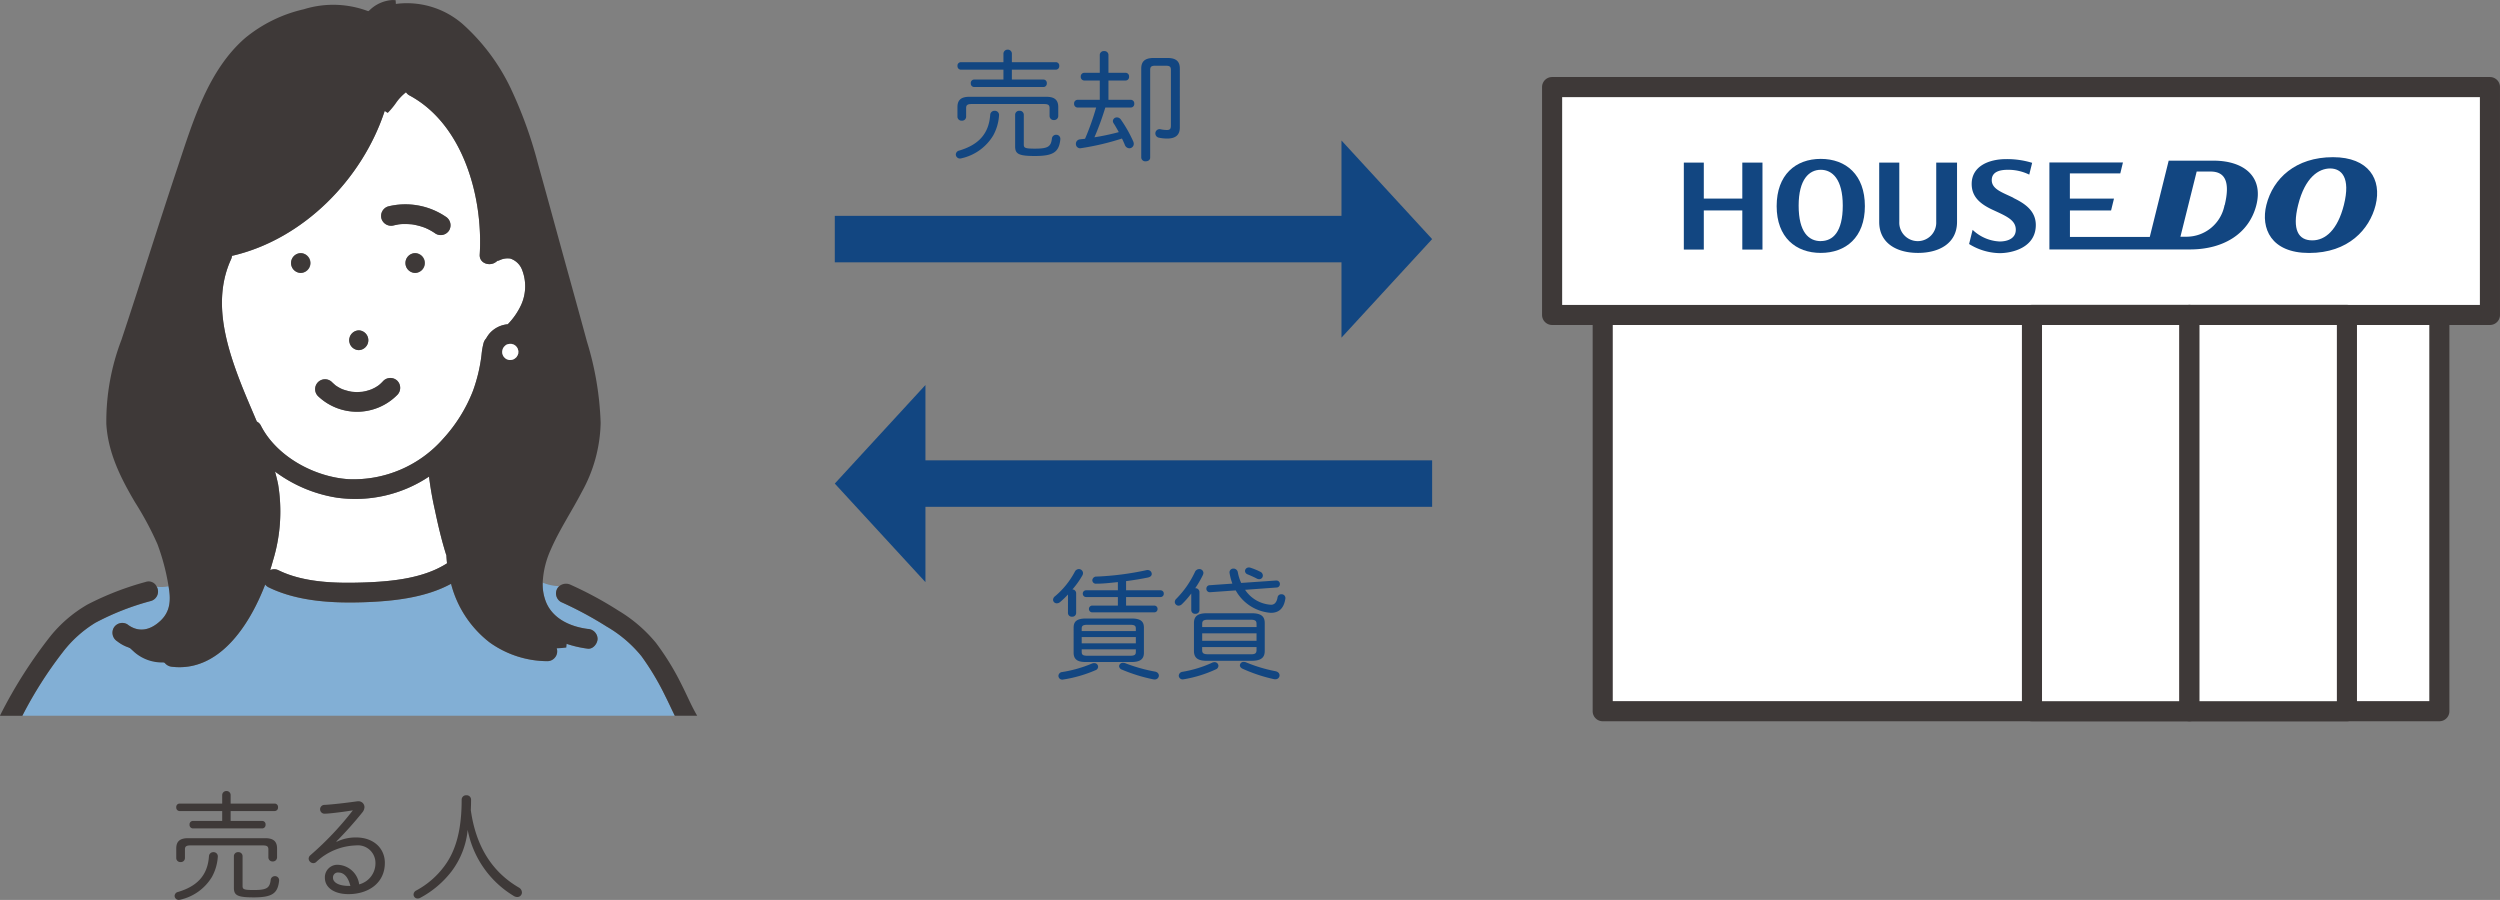 <svg xmlns="http://www.w3.org/2000/svg" width="311.01" height="111.953" viewBox="0 0 311.01 111.953"><rect x="0" y="0" width="311.01" height="111.953" fill="#808080" stroke="none"/><g transform="translate(-1032.864 -5341.696)"><g transform="translate(0 510)"><path d="M1066.812,4901.473c-.1.37-.214.754-.337,1.148a1.2,1.2,0,0,1,1.053.027c3.175,1.55,7.2,1.629,10.651,1.508,3.4-.118,7.356-.493,10.3-2.382-.037-.338-.062-.676-.078-1.014-.016-.038-.035-.071-.048-.112-.561-1.788-.99-3.625-1.375-5.458a41.9,41.9,0,0,1-.738-4.207,16.51,16.51,0,0,1-11.473,2.623,17.4,17.4,0,0,1-7.689-3.247c.142.521.273,1.046.384,1.576A20.837,20.837,0,0,1,1066.812,4901.473Z" fill="#fff"/><path d="M1077.944,4880.435Z" fill="#ffe159"/><path d="M1100.817,4906.653c.875,2.064,3.058,3.008,5.16,3.284a1.26,1.26,0,0,1,1.229,1.229c-.006.6-.565,1.317-1.229,1.23a13.678,13.678,0,0,1-2.726-.637c-.468.054-.936.088-1.417.106a1.228,1.228,0,0,1-.858,2.084,12.426,12.426,0,0,1-7.227-2.348,13.451,13.451,0,0,1-4.776-7.28c-3.2,1.752-7.255,2.171-10.794,2.294-3.929.137-8.3-.091-11.892-1.844a1.168,1.168,0,0,1-.438-.358c-1.976,5.148-5.793,10.938-11.632,10.227a1.3,1.3,0,0,1-1.125-1.032,4.814,4.814,0,0,1-3.159-1.142,4.7,4.7,0,0,1-2.479-.99,1.259,1.259,0,0,1-.441-1.682,1.237,1.237,0,0,1,1.682-.441c1.432,1.1,2.884.748,4.149-.452s1.277-2.661.989-4.268a4.574,4.574,0,0,1-1.467.055,1.219,1.219,0,0,1-.717,1.767,32.442,32.442,0,0,0-6.928,2.716,14.917,14.917,0,0,0-4.035,3.635,50.379,50.379,0,0,0-5.043,7.932h81.169c-.4-.814-.777-1.646-1.187-2.452a32.75,32.75,0,0,0-2.955-4.951,15.7,15.7,0,0,0-4.314-3.681,46.187,46.187,0,0,0-5.716-3.073,1.238,1.238,0,0,1-.441-1.682,1.214,1.214,0,0,1,.24-.284,5.689,5.689,0,0,1-2.061-.436A5.96,5.96,0,0,0,1100.817,4906.653Z" fill="#82afd5"/><path d="M1080.756,4845.39c-2.782,8.6-10.19,16.106-19.037,18.135a1.3,1.3,0,0,1-.113.434c-2.224,4.842-.778,10.167,1.016,14.893.673,1.771,1.445,3.525,2.191,5.29a1.124,1.124,0,0,1,.515.524c1.962,3.842,6.684,6.383,10.908,6.644a14.849,14.849,0,0,0,11.79-5.067,19.062,19.062,0,0,0,3.674-5.912,20.013,20.013,0,0,0,1.069-4.488,8.721,8.721,0,0,1,.273-1.543,1.428,1.428,0,0,1,.3-.5,3.974,3.974,0,0,1,.4-.595,3.412,3.412,0,0,1,2.291-1.169,8.614,8.614,0,0,0,1.69-2.468,5.612,5.612,0,0,0,.1-4.276,2.363,2.363,0,0,0-1.47-1.429,2.3,2.3,0,0,0-1.2.145,2.9,2.9,0,0,1-.311.122.41.41,0,0,0-.154.069c-.149.2-.128.091,0,0,.038-.051.084-.115.146-.213-.615.972-2.369.656-2.291-.62.433-7.1-2.026-16.176-8.719-19.788a1.074,1.074,0,0,1-.6-.89C1082.131,4843.408,1081.641,4844.53,1080.756,4845.39Zm-3.266,27.4a1.23,1.23,0,0,1,0,2.459A1.23,1.23,0,0,1,1077.49,4872.795Zm-7.222-7.146a1.23,1.23,0,0,1,0-2.459A1.23,1.23,0,0,1,1070.268,4865.649Zm12.028,15.165a7.029,7.029,0,0,1-9.869.165,1.229,1.229,0,0,1,1.739-1.738c.127.13.269.243.4.37,0,.005,0,0,0,.005l.024.014c.07.046.138.094.208.139.141.09.287.172.437.248.075.038.152.071.228.109-.231-.115-.021-.01.036.01a7.5,7.5,0,0,0,.99.273l.1.019c.065.007.13.014.195.019.173.015.348.022.522.021.193,0,.384-.014.576-.028l.033,0c.088-.014.176-.028.263-.046a5.721,5.721,0,0,0,.953-.285c.055-.03.28-.134.333-.163q.233-.127.452-.278l.13-.1c.044-.039.129-.111.127-.109.135-.121.262-.251.385-.385a1.243,1.243,0,0,1,1.739,0A1.257,1.257,0,0,1,1082.3,4880.814Zm2.2-15.165a1.23,1.23,0,0,1,0-2.459A1.23,1.23,0,0,1,1084.5,4865.649Zm3.814-7a1.26,1.26,0,0,1,.441,1.682,1.236,1.236,0,0,1-1.682.441,7.424,7.424,0,0,0-.688-.429c-.118-.065-.238-.127-.36-.185-.023-.011-.205-.09-.248-.111l-.207-.077c-.127-.045-.256-.087-.385-.125-.243-.072-.49-.133-.739-.181a3,3,0,0,0-.35-.059c.326.022-.118-.009-.176-.014a7.745,7.745,0,0,0-.811-.022,3.8,3.8,0,0,0-.707.051c.318-.071-.115.022-.174.033-.133.026-.264.055-.4.087a1.255,1.255,0,0,1-1.512-.858,1.242,1.242,0,0,1,.858-1.513A8.952,8.952,0,0,1,1088.313,4858.654Z" fill="#fff"/><path d="M1079.154,4833.351a1.019,1.019,0,0,1,.287.346,2.359,2.359,0,0,0,1.427-.48,2.359,2.359,0,0,1-1.427.48,1.313,1.313,0,0,1-1.788,1.6c-2.735-1.284-6.394-.281-9.03.8a13.964,13.964,0,0,0-6.709,5.962,42.705,42.705,0,0,0-3.638,8.326c-1.235,3.56-2.372,7.152-3.506,10.744s-2.264,7.187-3.484,10.752c-1.185,3.466-2.539,7-2.737,10.694s1.146,6.8,2.973,9.922a33.786,33.786,0,0,1,4.179,9.221c.658,2.749,1.47,5.947-.553,8.332a6.335,6.335,0,0,1-5.215,2.419,4.814,4.814,0,0,0,3.159,1.142c-.171-.724.2-1.539,1.125-1.426,3.325.4,5.8-2.149,7.42-4.758a25.62,25.62,0,0,0,3.422-9.467,17.677,17.677,0,0,0,.189-4.279,21.155,21.155,0,0,0-1.433-5.319c-2.978-8.145-8.352-16.89-4.332-25.641a1.219,1.219,0,0,1,.2-.308,1.036,1.036,0,0,1,.878-1.131c9.091-1.858,16.512-9.947,18.471-18.888.339-1.548,2.708-.889,2.371.653-.174.79-.4,1.571-.652,2.346.885-.86,1.375-1.982,2.465-2.705a1.271,1.271,0,0,1,1.844-1.233c6.865,3.7,9.929,12.468,9.979,20.044.071-.014.143-.029.21-.04a4.1,4.1,0,0,1,3.41.927c1.739,1.453,2.17,3.922,1.871,6.063a9.233,9.233,0,0,1-2.017,4.369,3.475,3.475,0,0,1,1.289,2.663,1.217,1.217,0,0,1-.025.258,3.467,3.467,0,0,1-2.713,3.126,3.674,3.674,0,0,1-2.256-.282c-.022-.01-.041-.025-.063-.035a17.627,17.627,0,0,1-.967,3.142,21.748,21.748,0,0,1-4.479,6.78c-.226.231-.459.455-.7.673a23.78,23.78,0,0,0,.738,5.4,38.133,38.133,0,0,1,5.286-9.25c.914-1.278,3.045-.048,2.123,1.241-3.473,4.855-6.994,10.172-5.621,16.411,1.07,4.864,4.749,8.426,9.842,8.546a1.156,1.156,0,0,1,.858.375c.481-.018.949-.052,1.417-.106a7.789,7.789,0,0,1-4.185-3.17,9.349,9.349,0,0,1-.66-7.458c1.489-5.3,6.017-9.463,6.629-15.055a28.372,28.372,0,0,0-1.238-10.17c-.96-3.678-2.009-7.336-3.018-11q-1.531-5.562-3.063-11.122a55.305,55.305,0,0,0-3.376-9.734,24.652,24.652,0,0,0-5.252-7.262,8.312,8.312,0,0,0-6.859-2.155c-1.5.162-1.551-2.055-.211-2.415A3.716,3.716,0,0,0,1079.154,4833.351Z" fill="#3e3938"/><path d="M1081.689,4831.7h0a3.118,3.118,0,0,1,.393.025l.066.979a.858.858,0,0,0-.583.958.489.489,0,0,0,.512.483c.032,0,.065,0,.1-.005a11.289,11.289,0,0,1,1.209-.067,8.678,8.678,0,0,1,6.042,2.351,25.143,25.143,0,0,1,5.363,7.409,55.934,55.934,0,0,1,3.409,9.822c.7,2.537,1.412,5.117,2.1,7.612q.483,1.755.966,3.51c.31,1.128.63,2.274.939,3.383.7,2.5,1.415,5.075,2.08,7.625a28.983,28.983,0,0,1,1.251,10.351c-.356,3.25-1.992,6.036-3.575,8.731a28.055,28.055,0,0,0-3.07,6.4c-1.029,3.659-.064,5.992.6,7.058a7.31,7.31,0,0,0,3.927,2.963l-.108.968c-.471.055-.947.09-1.456.109l-.233.009-.156-.172a.656.656,0,0,0-.5-.211,10.335,10.335,0,0,1-6.751-2.622,11.769,11.769,0,0,1-3.567-6.317,14.586,14.586,0,0,1,1.021-9.025,41.438,41.438,0,0,1,4.682-7.784.51.51,0,0,0,.081-.562.89.89,0,0,0-.768-.427.733.733,0,0,0-.622.33,37.69,37.69,0,0,0-5.221,9.125l-.589,1.679-.393-1.841a23.7,23.7,0,0,1-.727-5.414l0-.214.158-.146c.251-.231.473-.446.677-.655a21.148,21.148,0,0,0,4.376-6.625,17.1,17.1,0,0,0,.939-3.055l.134-.61.566.264a.782.782,0,0,1,.076.041,3.136,3.136,0,0,0,1.324.294,3.5,3.5,0,0,0,.619-.057,2.964,2.964,0,0,0,2.3-2.679l0-.028.006-.027a.707.707,0,0,0,.015-.152,2.959,2.959,0,0,0-1.106-2.282l-.375-.307.295-.384a8.612,8.612,0,0,0,1.919-4.134,6.1,6.1,0,0,0-1.7-5.61,3.58,3.58,0,0,0-2.344-.874,4.077,4.077,0,0,0-.664.056c-.047.008-.1.018-.153.029l-.635.127,0-.605a28.364,28.364,0,0,0-2.389-11.271,17.321,17.321,0,0,0-7.327-8.336.755.755,0,0,0-.358-.1.718.718,0,0,0-.511.241.859.859,0,0,0-.239.616l.02.29-.242.161a5.962,5.962,0,0,0-1.414,1.484,9.816,9.816,0,0,1-.979,1.163l-.824-.513c.283-.875.487-1.605.639-2.3a.692.692,0,0,0-.127-.609.906.906,0,0,0-.683-.319.557.557,0,0,0-.584.49,26.242,26.242,0,0,1-6.689,12.339,25.29,25.29,0,0,1-5.574,4.4,21.957,21.957,0,0,1-6.6,2.535.542.542,0,0,0-.479.613l.012.207-.139.155a.717.717,0,0,0-.123.184c-3.181,6.924-.29,13.9,2.505,20.636.632,1.523,1.285,3.1,1.842,4.624a21.7,21.7,0,0,1,1.462,5.448,18.152,18.152,0,0,1-.193,4.4,26.212,26.212,0,0,1-3.491,9.652,13.474,13.474,0,0,1-2.925,3.436,6.7,6.7,0,0,1-4.227,1.6,6.321,6.321,0,0,1-.753-.046.481.481,0,0,0-.476.149.814.814,0,0,0-.1.666l.153.647-.664-.033a5.239,5.239,0,0,1-3.472-1.273l-1.094-1,1.477.135c.128.012.259.018.389.018a5.988,5.988,0,0,0,4.4-2.262c1.824-2.15,1.111-5.125.483-7.75l-.034-.143a33.769,33.769,0,0,0-4.124-9.084,25.55,25.55,0,0,1-2.289-4.843,14.308,14.308,0,0,1-.751-5.358,35.879,35.879,0,0,1,2.378-9.711q.194-.56.386-1.118c1.169-3.415,2.274-6.917,3.343-10.3l.138-.437c1.051-3.329,2.242-7.1,3.51-10.758a43.272,43.272,0,0,1,3.683-8.421,14.4,14.4,0,0,1,6.947-6.165,16.868,16.868,0,0,1,6.233-1.437,7.487,7.487,0,0,1,3.2.651.8.8,0,0,0,.342.082.848.848,0,0,0,.684-.407.67.67,0,0,0,.095-.615.542.542,0,0,0-.151-.168l-.462-.382.458-.386A4.452,4.452,0,0,1,1081.689,4831.7Zm.387,3.444a1.471,1.471,0,0,1-1.471-1.176,3.034,3.034,0,0,1-.579.152,1.784,1.784,0,0,1-.294.945,1.825,1.825,0,0,1-1.525.865,1.8,1.8,0,0,1-.767-.176,6.5,6.5,0,0,0-2.774-.556,15.9,15.9,0,0,0-5.854,1.363,13.435,13.435,0,0,0-6.471,5.759,42.423,42.423,0,0,0-3.593,8.229c-1.264,3.643-2.453,7.409-3.5,10.731l-.138.437c-1.071,3.393-2.177,6.9-3.35,10.327q-.191.559-.387,1.122a35.127,35.127,0,0,0-2.324,9.437c-.2,3.76,1.277,6.856,2.905,9.643a34.565,34.565,0,0,1,4.234,9.356l.034.143a20.387,20.387,0,0,1,.71,4.344,6.192,6.192,0,0,1-1.4,4.285,8.022,8.022,0,0,1-1.4,1.3c.049,0,.1.006.148.013a5.315,5.315,0,0,0,.632.039,5.723,5.723,0,0,0,3.6-1.381,12.488,12.488,0,0,0,2.7-3.184,25.2,25.2,0,0,0,3.353-9.281,17.154,17.154,0,0,0,.185-4.157,20.626,20.626,0,0,0-1.4-5.19c-.55-1.505-1.17-3-1.827-4.584a55.781,55.781,0,0,1-3.561-10.492,17.463,17.463,0,0,1,1.072-10.945,1.656,1.656,0,0,1,.159-.274,1.521,1.521,0,0,1,1.277-1.446,20.952,20.952,0,0,0,6.3-2.421,24.3,24.3,0,0,0,5.354-4.223,25.229,25.229,0,0,0,6.433-11.861,1.559,1.559,0,0,1,1.56-1.276,1.917,1.917,0,0,1,1.463.692,1.693,1.693,0,0,1,.325,1.451l-.018.082a5.415,5.415,0,0,1,.851-.812,1.9,1.9,0,0,1,.5-1.068,1.694,1.694,0,0,1,1.242-.559,1.743,1.743,0,0,1,.833.219,18.306,18.306,0,0,1,7.763,8.8,29.3,29.3,0,0,1,2.469,11.1c.156-.015.312-.022.465-.022a4.555,4.555,0,0,1,2.985,1.106,5.212,5.212,0,0,1,.658.659l-.311-1.132c-.686-2.495-1.4-5.074-2.1-7.61a55.153,55.153,0,0,0-3.343-9.647,24.147,24.147,0,0,0-5.141-7.114,7.608,7.608,0,0,0-5.366-2.087,10.3,10.3,0,0,0-1.1.061A1.985,1.985,0,0,1,1082.076,4835.14Zm18.563,75.836a7.564,7.564,0,0,1-2-2.122c-.755-1.206-1.851-3.829-.718-7.859a28.79,28.79,0,0,1,3.171-6.641c1.6-2.724,3.11-5.3,3.443-8.333a28.128,28.128,0,0,0-1.225-9.99c-.663-2.542-1.382-5.118-2.076-7.609l-.141-.507c-.016.2-.037.4-.065.6a9.335,9.335,0,0,1-1.843,4.238,3.989,3.989,0,0,1,1.12,2.718,1.724,1.724,0,0,1-.03.335,3.977,3.977,0,0,1-3.12,3.547,4.519,4.519,0,0,1-.8.073,4.047,4.047,0,0,1-1.256-.2,17.22,17.22,0,0,1-.861,2.651,22.139,22.139,0,0,1-4.582,6.935c-.172.176-.354.355-.555.543a18.169,18.169,0,0,0,.39,3.444,44.41,44.41,0,0,1,4.729-7.8,1.728,1.728,0,0,1,1.436-.748,1.887,1.887,0,0,1,1.657.969,1.5,1.5,0,0,1-.157,1.6,40.614,40.614,0,0,0-4.574,7.589,13.622,13.622,0,0,0-.966,8.423,10.774,10.774,0,0,0,3.258,5.787A9.306,9.306,0,0,0,1100.64,4910.977Zm-48.078,2.085a1.733,1.733,0,0,1,.166-.585,6.435,6.435,0,0,1-1.148.374A5.239,5.239,0,0,0,1052.562,4913.062Z" fill="#3e3938"/><path d="M1101.834,4911.865c-.659.025-1.346.028-2.116.028.77,0,1.457,0,2.116-.028a1.156,1.156,0,0,0-.858-.375c-5.093-.12-8.772-3.682-9.842-8.546-1.373-6.239,2.148-11.556,5.621-16.411.922-1.289-1.209-2.519-2.123-1.241a38.133,38.133,0,0,0-5.286,9.25,23.78,23.78,0,0,1-.738-5.4c.237-.218.47-.442.7-.673a21.748,21.748,0,0,0,4.479-6.78,17.627,17.627,0,0,0,.967-3.142c.022.01.041.025.063.035a3.674,3.674,0,0,0,2.256.282,3.467,3.467,0,0,0,2.713-3.126,1.217,1.217,0,0,0,.025-.258,3.475,3.475,0,0,0-1.289-2.663,9.233,9.233,0,0,0,2.017-4.369c.3-2.141-.132-4.61-1.871-6.063a4.1,4.1,0,0,0-3.41-.927c-.067.011-.139.026-.21.04-.05-7.576-3.114-16.34-9.979-20.044a1.271,1.271,0,0,0-1.844,1.233,3.868,3.868,0,0,1,.925-.453,3.868,3.868,0,0,0-.925.453,1.074,1.074,0,0,0,.6.89c6.693,3.612,9.152,12.69,8.719,19.788-.078,1.276,1.676,1.592,2.291.62-.062.1-.108.162-.146.213a.41.41,0,0,1,.154-.069,2.9,2.9,0,0,0,.311-.122,2.3,2.3,0,0,1,1.2-.145,2.363,2.363,0,0,1,1.47,1.429,5.612,5.612,0,0,1-.1,4.276,8.614,8.614,0,0,1-1.69,2.468,3.412,3.412,0,0,0-2.291,1.169,3.974,3.974,0,0,0-.4.595,1.428,1.428,0,0,0-.3.5,8.721,8.721,0,0,0-.273,1.543,20.013,20.013,0,0,1-1.069,4.488,19.062,19.062,0,0,1-3.674,5.912,14.849,14.849,0,0,1-11.79,5.067c-4.224-.261-8.946-2.8-10.908-6.644a1.124,1.124,0,0,0-.515-.524c-.746-1.765-1.518-3.519-2.191-5.29-1.794-4.726-3.24-10.051-1.016-14.893a1.3,1.3,0,0,0,.113-.434c8.847-2.029,16.255-9.537,19.037-18.135a3.9,3.9,0,0,1-1.527.939,3.9,3.9,0,0,0,1.527-.939c.251-.775.478-1.556.652-2.346.337-1.542-2.032-2.2-2.371-.653-1.959,8.941-9.38,17.03-18.471,18.888a1.036,1.036,0,0,0-.878,1.131,1.219,1.219,0,0,0-.2.308c-4.02,8.751,1.354,17.5,4.332,25.641a21.155,21.155,0,0,1,1.433,5.319,17.677,17.677,0,0,1-.189,4.279,25.62,25.62,0,0,1-3.422,9.467c-1.623,2.609-4.095,5.162-7.42,4.758-.927-.113-1.3.7-1.125,1.426,1.09.053,2.2-.075,3.189-.075-.984,0-2.1.128-3.189.075a1.3,1.3,0,0,0,1.125,1.032c5.839.711,9.656-5.079,11.632-10.227a1.168,1.168,0,0,0,.438.358c3.593,1.753,7.963,1.981,11.892,1.844,3.539-.123,7.594-.542,10.794-2.294a13.451,13.451,0,0,0,4.776,7.28,12.426,12.426,0,0,0,7.227,2.348A1.228,1.228,0,0,0,1101.834,4911.865Zm-5.807-37.354s-.067.026-.123.047A.24.24,0,0,1,1096.027,4874.511Zm-.683.831c.007-.086.041-.186.02-.077.016-.063.035-.126.055-.188.022-.041.043-.083.067-.123l.047-.072c-.014.013-.019.02-.037.036.015-.013.028-.03.042-.044l.027-.042c.039-.063.078-.083.06-.05a.926.926,0,0,1,.071-.075l.046-.039c.036-.026.084-.062.136-.095l.019-.006c.057-.018.113-.039.17-.055.024-.007.082-.018.133-.028s.147-.011.175-.01.066,0,.1,0c.091.023.18.048.269.076.042.021.084.042.125.066s.06.037.089.057q.093.09.183.183c.021.031.042.062.061.094s.045.08.066.12c.026.084.049.168.071.253,0-.03,0-.051,0-.1,0,.035,0,.072.006.108,0,.013.008.025.011.038a.283.283,0,0,1,0,.037c0,.015-.005.029-.005.045l-.005-.023,0,.042c0,.062-.006.124-.008.186v.009c-.017.054-.038.107-.048.139l-.011.042c-.049.086-.1.169-.15.251q-.028.033-.057.063c-.088.09-.351.243-.013.038-.084.051-.159.111-.245.159l-.076.04c-.078.024-.156.048-.236.066l.086,0a1.028,1.028,0,0,0-.108.009l-.008,0c-.069.014-.117.007-.089,0-.065,0-.129,0-.193-.006-.042-.009-.084-.018-.126-.03s-.063-.019-.094-.03c.019.011.03.016.054.031-.02-.012-.042-.022-.063-.034l-.067-.022c-.064-.02-.082-.049-.03-.031a.931.931,0,0,1-.1-.053l-.042-.028c-.039-.039-.077-.078-.115-.119.042.057.008.051-.031-.009l-.044-.068c-.015-.014-.028-.03-.042-.043.018.017.024.025.039.038-.017-.024-.034-.048-.049-.074s-.038-.065-.055-.1c.008.026.012.038.023.076-.008-.03-.019-.059-.029-.089-.029-.059-.042-.115-.033-.1-.01-.03-.022-.06-.03-.092s-.012-.053-.018-.08a2.389,2.389,0,0,1,0-.254c-.005.023-.01.044-.017.074C1095.333,4875.406,1095.338,4875.374,1095.344,4875.342Zm-17.165,28.814c-3.455.121-7.476.042-10.651-1.508a1.2,1.2,0,0,0-1.053-.027c.123-.394.236-.778.337-1.148a20.837,20.837,0,0,0,.646-9.538c-.111-.53-.242-1.055-.384-1.576a17.4,17.4,0,0,0,7.689,3.247,16.51,16.51,0,0,0,11.473-2.623,41.9,41.9,0,0,0,.738,4.207c.385,1.833.814,3.67,1.375,5.458.013.041.032.074.048.112.016.338.041.676.078,1.014C1085.535,4903.663,1081.579,4904.038,1078.179,4904.156Z" fill="#3e3938"/><path d="M1077.59,4834.856a2.1,2.1,0,0,1,1.851-1.159,1.079,1.079,0,0,0-.547-.522,12.3,12.3,0,0,0-8.22-.33,17.642,17.642,0,0,0-7.276,3.551c-4.619,3.98-6.526,10.387-8.387,15.962-2.4,7.182-4.641,14.414-7.032,21.6a28.382,28.382,0,0,0-1.888,10.47c.21,3.6,1.783,6.727,3.586,9.78a39.31,39.31,0,0,1,2.773,5.178,27.177,27.177,0,0,1,1.367,5.152c.007.033.01.065.016.1a3.264,3.264,0,0,0,1.629-.935,3.264,3.264,0,0,1-1.629.935c.288,1.607.263,3.081-.989,4.268s-2.717,1.555-4.149.452a1.237,1.237,0,0,0-1.682.441,1.259,1.259,0,0,0,.441,1.682,4.7,4.7,0,0,0,2.479.99,4.7,4.7,0,0,1-1.027-1.392,4.7,4.7,0,0,0,1.027,1.392,6.335,6.335,0,0,0,5.215-2.419c2.023-2.385,1.211-5.583.553-8.332a33.786,33.786,0,0,0-4.179-9.221c-1.827-3.126-3.172-6.228-2.973-9.922s1.552-7.228,2.737-10.694c1.22-3.565,2.35-7.159,3.484-10.752s2.271-7.184,3.506-10.744a42.705,42.705,0,0,1,3.638-8.326,13.964,13.964,0,0,1,6.709-5.962c2.636-1.077,6.295-2.08,9.03-.8a1.313,1.313,0,0,0,1.788-1.6A2.1,2.1,0,0,0,1077.59,4834.856Z" fill="#3e3938"/><path d="M1105.977,4909.937c-2.1-.276-4.285-1.22-5.16-3.284a5.96,5.96,0,0,1-.439-2.474,2.622,2.622,0,0,1-.66-.481,2.622,2.622,0,0,0,.66.481,11.149,11.149,0,0,1,1-4.1c1.075-2.478,2.619-4.782,3.863-7.18a18.381,18.381,0,0,0,2.345-8.583,38.392,38.392,0,0,0-1.7-10.116c-1.007-3.715-2.042-7.423-3.064-11.133-1.006-3.656-2-7.317-3.023-10.967a53.413,53.413,0,0,0-3.417-9.453,25.391,25.391,0,0,0-5.954-7.952,10.573,10.573,0,0,0-8.2-2.525c-1.556.169-1.573,2.629,0,2.459a8.312,8.312,0,0,1,6.859,2.155,24.652,24.652,0,0,1,5.252,7.262,55.305,55.305,0,0,1,3.376,9.734q1.539,5.558,3.063,11.122c1.009,3.665,2.058,7.323,3.018,11a28.372,28.372,0,0,1,1.238,10.17c-.612,5.592-5.14,9.758-6.629,15.055a9.349,9.349,0,0,0,.66,7.458,7.789,7.789,0,0,0,4.185,3.17,14.73,14.73,0,0,0,3.023-.685,14.73,14.73,0,0,1-3.023.685,13.678,13.678,0,0,0,2.726.637c.664.087,1.223-.628,1.229-1.23A1.26,1.26,0,0,0,1105.977,4909.937Z" fill="#3e3938"/><path d="M1094.688,4864.2c-.128.091-.149.2,0,0Z" fill="#3e3938"/><path d="M1086.024,4860.163c.122.058.242.12.36.185a7.424,7.424,0,0,1,.688.429,1.236,1.236,0,0,0,1.682-.441,1.26,1.26,0,0,0-.441-1.682,8.952,8.952,0,0,0-7.136-1.28,1.242,1.242,0,0,0-.858,1.513,1.255,1.255,0,0,0,1.512.858c.132-.032.263-.061.4-.087.059-.011.492-.1.174-.033a3.8,3.8,0,0,1,.707-.051,7.745,7.745,0,0,1,.811.022c.058,0,.5.036.176.014a3,3,0,0,1,.35.059c.249.048.5.109.739.181.129.038.258.08.385.125l.207.077C1085.819,4860.073,1086,4860.152,1086.024,4860.163Z" fill="#3e3938"/><path d="M1084.5,4863.19a1.23,1.23,0,0,0,0,2.459A1.23,1.23,0,0,0,1084.5,4863.19Z" fill="#3e3938"/><path d="M1077.49,4875.254a1.23,1.23,0,0,0,0-2.459A1.23,1.23,0,0,0,1077.49,4875.254Z" fill="#3e3938"/><path d="M1074.8,4879.769c-.07-.045-.138-.093-.208-.139l-.024-.014s0,0,0-.005c-.13-.127-.272-.24-.4-.37a1.229,1.229,0,0,0-1.739,1.738,7.029,7.029,0,0,0,9.869-.165,1.257,1.257,0,0,0,0-1.739,1.243,1.243,0,0,0-1.739,0c-.123.134-.25.264-.385.385,0,0-.083.07-.127.109l-.13.1q-.219.15-.452.278c-.053.029-.278.133-.333.163a5.721,5.721,0,0,1-.953.285c-.087.018-.175.032-.263.046l-.033,0c-.192.014-.383.027-.576.028-.174,0-.349-.006-.522-.021-.065,0-.13-.012-.195-.019l-.1-.019a7.5,7.5,0,0,1-.99-.273c-.057-.02-.267-.125-.036-.01-.076-.038-.153-.071-.228-.109C1075.087,4879.941,1074.941,4879.859,1074.8,4879.769Zm3.144.666Z" fill="#3e3938"/><path d="M1070.268,4865.649a1.23,1.23,0,0,0,0-2.459A1.23,1.23,0,0,0,1070.268,4865.649Z" fill="#3e3938"/><path d="M1117.656,4916.865a32.61,32.61,0,0,0-3.181-5.186,17.989,17.989,0,0,0-4.666-4.013,45.909,45.909,0,0,0-5.928-3.208,1.318,1.318,0,0,0-1.442.157,2.161,2.161,0,0,1,2.2,1.542,2.161,2.161,0,0,0-2.2-1.542,1.214,1.214,0,0,0-.24.284,1.238,1.238,0,0,0,.441,1.682,46.187,46.187,0,0,1,5.716,3.073,15.7,15.7,0,0,1,4.314,3.681,32.75,32.75,0,0,1,2.955,4.951c.41.806.783,1.638,1.187,2.452h2.785C1118.866,4919.5,1118.312,4918.146,1117.656,4916.865Z" fill="#3e3938"/><path d="M1052.366,4904.688c-.607-.058-1.214-.171-1.821-.171.607,0,1.214.113,1.821.171a1.1,1.1,0,0,0-1.371-.6,36.458,36.458,0,0,0-7.243,2.811,16.516,16.516,0,0,0-4.647,3.98,58.413,58.413,0,0,0-6.167,9.688,1.442,1.442,0,0,0-.074.174h2.779a50.379,50.379,0,0,1,5.043-7.932,14.917,14.917,0,0,1,4.035-3.635,32.442,32.442,0,0,1,6.928-2.716A1.219,1.219,0,0,0,1052.366,4904.688Z" fill="#3e3938"/><path d="M1097.335,4875.231c0,.045,0,.066,0,.1l0,.012C1097.338,4875.3,1097.335,4875.266,1097.335,4875.231Z" fill="#fff"/><path d="M1096.027,4876.445c-.024-.015-.035-.02-.054-.031l-.009,0C1095.985,4876.423,1096.007,4876.433,1096.027,4876.445Z" fill="#fff"/><path d="M1095.9,4876.389l.067.022c-.032-.017-.064-.036-.1-.053C1095.815,4876.34,1095.833,4876.369,1095.9,4876.389Z" fill="#fff"/><path d="M1096.475,4876.48l.008,0-.046,0c-.017,0-.034,0-.051,0S1096.406,4876.494,1096.475,4876.48Z" fill="#fff"/><path d="M1095.582,4876.149c.039.06.073.066.031.009l-.075-.077Z" fill="#fff"/><path d="M1095.5,4876.038c.014.013.027.029.042.043l0,0C1095.52,4876.063,1095.514,4876.055,1095.5,4876.038Z" fill="#fff"/><path d="M1097.351,4875.459c0-.016,0-.03.005-.045a.283.283,0,0,0,0-.037c0-.013-.008-.025-.011-.038,0,.032,0,.064.005.1Z" fill="#fff"/><path d="M1096.741,4876.4l.076-.04c.086-.048.161-.108.245-.159-.338.205-.075.052.013-.038q.029-.03.057-.063c.052-.082.1-.165.15-.251l.011-.042c.01-.032.031-.085.048-.139v-.009c0-.062.007-.124.008-.186l0-.042a.794.794,0,0,1-.008-.109c-.022-.085-.045-.169-.071-.253-.021-.04-.042-.081-.066-.12s-.04-.063-.061-.094q-.09-.093-.183-.183c-.029-.02-.059-.039-.089-.057s-.083-.045-.125-.066c-.089-.028-.178-.053-.269-.076-.033,0-.066,0-.1,0s-.11,0-.175.01-.109.021-.133.028c-.057.016-.113.037-.17.055l-.019.006c-.052.033-.1.069-.136.095l-.046.039a.926.926,0,0,0-.071.075.616.616,0,0,1-.092.1l-.047.072c-.024.04-.045.082-.067.123-.02.062-.039.125-.055.188,0,.022-.012.056-.022.1a2.389,2.389,0,0,0,0,.254c.006.027.011.054.018.08s.02.062.03.092a.918.918,0,0,1,.039.115c.017.033.036.066.055.1s.032.05.049.074a.933.933,0,0,1,.078.082c.038.041.076.08.115.119l.042.028a.931.931,0,0,0,.1.053.845.845,0,0,1,.106.056c.031.011.062.022.094.03s.084.021.126.03c.064,0,.128.006.193.006a.736.736,0,0,1,.119-.009C1096.585,4876.453,1096.663,4876.429,1096.741,4876.4Z" fill="#fff"/><path d="M1096.591,4876.469l-.086,0-.022.007A1.028,1.028,0,0,1,1096.591,4876.469Z" fill="#fff"/><path d="M1095.425,4875.891c.01.03.021.059.029.089-.011-.038-.015-.05-.023-.076l0,0Z" fill="#fff"/><path d="M1095.425,4875.891c-.012-.033-.022-.068-.033-.1C1095.383,4875.776,1095.4,4875.832,1095.425,4875.891Z" fill="#fff"/><path d="M1095.344,4875.342c-.006.032-.011.064-.019.1.007-.03.012-.051.017-.074v-.01Z" fill="#fff"/><path d="M1095.364,4875.265c.021-.109-.013-.009-.02.077l0-.024C1095.352,4875.3,1095.359,4875.283,1095.364,4875.265Z" fill="#fff"/><path d="M1095.565,4874.832l-.027.042c.029-.03.058-.06.087-.092S1095.6,4874.769,1095.565,4874.832Z" fill="#fff"/><path d="M1095.5,4874.918c.018-.016.023-.023.037-.036l.005-.008C1095.524,4874.888,1095.511,4874.9,1095.5,4874.918Z" fill="#fff"/><path d="M1096.027,4874.511a.24.24,0,0,0-.123.047C1095.96,4874.537,1096.031,4874.511,1096.027,4874.511Z" fill="#fff"/><path d="M1095.425,4875.891l0,.009,0,0a.918.918,0,0,0-.039-.115C1095.4,4875.823,1095.413,4875.858,1095.425,4875.891Z" fill="#3e3938"/><path d="M1095.964,4876.411l.009,0a.845.845,0,0,0-.106-.056C1095.9,4876.375,1095.932,4876.394,1095.964,4876.411Z" fill="#3e3938"/><path d="M1096.483,4876.478l.022-.007a.736.736,0,0,0-.119.009c.017,0,.034,0,.051,0Z" fill="#3e3938"/><path d="M1097.341,4875.339l0-.012a.794.794,0,0,0,.008.109C1097.345,4875.4,1097.344,4875.371,1097.341,4875.339Z" fill="#3e3938"/><path d="M1095.535,4876.076l0,0,.075.077A.933.933,0,0,0,1095.535,4876.076Z" fill="#3e3938"/><path d="M1095.625,4874.782c-.029.032-.058.062-.087.092l-.005.008A.616.616,0,0,0,1095.625,4874.782Z" fill="#3e3938"/><path d="M1095.348,4875.318l0,.024,0,.011v.01c.01-.042.018-.076.022-.1C1095.359,4875.283,1095.352,4875.3,1095.348,4875.318Z" fill="#3e3938"/></g><path d="M-14.505-8.88v-1.23h5.49a.427.427,0,0,0,.405-.465.419.419,0,0,0-.405-.465h-5.49v-1.035a.5.5,0,0,0-.525-.525.511.511,0,0,0-.525.525v1.035h-5.31a.419.419,0,0,0-.405.465.427.427,0,0,0,.405.465h5.31v1.23h-3.66a.419.419,0,0,0-.4.465.427.427,0,0,0,.4.465h8.655a.427.427,0,0,0,.4-.465.419.419,0,0,0-.4-.465ZM-19.8-6.735c-1.035,0-1.47.42-1.47,1.275v1.185a.5.5,0,0,0,.54.51.5.5,0,0,0,.54-.51V-5.34c0-.345.15-.495.66-.495h9.06c.51,0,.66.15.66.495v.99a.512.512,0,0,0,.54.51.512.512,0,0,0,.54-.51V-5.46c0-.855-.435-1.275-1.47-1.275ZM-17.2-4.5c-.165,2.445-1.53,3.765-3.855,4.455a.525.525,0,0,0-.42.48.518.518,0,0,0,.525.51.753.753,0,0,0,.18-.03A6.16,6.16,0,0,0-16.83-1.92,5.973,5.973,0,0,0-16.1-4.44a.52.52,0,0,0-.555-.555A.53.53,0,0,0-17.2-4.5Zm3.1,3.93c0,.93.405,1.2,2.46,1.2,2.265,0,3-.465,3.165-2.07v-.075A.5.5,0,0,0-9-2.01a.518.518,0,0,0-.525.48c-.12,1-.495,1.245-2.115,1.245-1.215,0-1.38-.09-1.38-.5V-4.5a.5.5,0,0,0-.54-.495.5.5,0,0,0-.54.495ZM-1.35-6.33A45.9,45.9,0,0,0,1.86-9.915a1.121,1.121,0,0,0,.285-.69.736.736,0,0,0-.81-.72.615.615,0,0,0-.165.015c-1.56.21-2.8.36-3.99.435a.539.539,0,0,0-.555.54.548.548,0,0,0,.57.555c.15,0,.57-.03.825-.06C-1.065-9.93.2-10.11.7-10.2a38.749,38.749,0,0,1-5.28,5.58A.591.591,0,0,0-4.8-4.2a.59.59,0,0,0,.57.57.511.511,0,0,0,.345-.12A7.528,7.528,0,0,1,1.1-5.835,2.182,2.182,0,0,1,3.51-3.66,2.7,2.7,0,0,1,1.485-.99,2.792,2.792,0,0,0-1.08-3.42a1.556,1.556,0,0,0-1.7,1.62C-2.775-.585-1.62.225.15.225c2.49,0,4.53-1.38,4.53-3.885,0-1.815-1.395-3.165-3.585-3.165a5.387,5.387,0,0,0-2.415.54ZM.165-.8C-1.05-.8-1.77-1.23-1.77-1.8a.609.609,0,0,1,.69-.66c.63,0,1.185.5,1.47,1.665ZM14.985-7.77A12.281,12.281,0,0,0,20.715.45a.86.86,0,0,0,.435.135.573.573,0,0,0,.585-.57.738.738,0,0,0-.42-.63c-3.24-1.9-5.3-5.04-5.94-9.6.015-.39.03-.78.03-1.29a.546.546,0,0,0-.585-.57.55.55,0,0,0-.585.555c0,3.765-.72,6.33-2.13,8.235A10.591,10.591,0,0,1,8.61-.24a.59.59,0,0,0-.36.51.5.5,0,0,0,.51.5A.609.609,0,0,0,9.075.69,12.093,12.093,0,0,0,12.99-2.625,10.211,10.211,0,0,0,14.985-7.77Z" transform="translate(1076.061 5452.704)" fill="#3e3938"/><path d="M-7.005-8.88v-1.23h5.49a.427.427,0,0,0,.405-.465.419.419,0,0,0-.405-.465h-5.49v-1.035A.5.5,0,0,0-7.53-12.6a.511.511,0,0,0-.525.525v1.035h-5.31a.419.419,0,0,0-.405.465.427.427,0,0,0,.405.465h5.31v1.23h-3.66a.419.419,0,0,0-.4.465.427.427,0,0,0,.4.465H-3.06a.427.427,0,0,0,.4-.465.419.419,0,0,0-.4-.465Zm-5.3,2.145c-1.035,0-1.47.42-1.47,1.275v1.185a.5.5,0,0,0,.54.51.5.5,0,0,0,.54-.51V-5.34c0-.345.15-.495.66-.495h9.06c.51,0,.66.15.66.495v.99a.512.512,0,0,0,.54.51.512.512,0,0,0,.54-.51V-5.46c0-.855-.435-1.275-1.47-1.275ZM-9.7-4.5C-9.87-2.055-11.235-.735-13.56-.045a.525.525,0,0,0-.42.48.518.518,0,0,0,.525.51.753.753,0,0,0,.18-.03A6.16,6.16,0,0,0-9.33-1.92,5.973,5.973,0,0,0-8.6-4.44a.52.52,0,0,0-.555-.555A.53.53,0,0,0-9.7-4.5ZM-6.6-.57c0,.93.405,1.2,2.46,1.2,2.265,0,3-.465,3.165-2.07v-.075A.5.5,0,0,0-1.5-2.01a.518.518,0,0,0-.525.48c-.12,1-.495,1.245-2.115,1.245-1.215,0-1.38-.09-1.38-.5V-4.5a.5.5,0,0,0-.54-.495A.5.5,0,0,0-6.6-4.5ZM3.48-5.4A32.305,32.305,0,0,1,2.1-1.515c-.21.03-.42.045-.63.075a.55.55,0,0,0-.51.555A.531.531,0,0,0,1.5-.33c.03,0,.075-.015.105-.015a31.862,31.862,0,0,0,5.085-1.2c.135.27.255.54.36.795a.621.621,0,0,0,.555.42A.553.553,0,0,0,8.16-.885.806.806,0,0,0,8.085-1.2a16.161,16.161,0,0,0-1.53-2.7.584.584,0,0,0-.495-.27.482.482,0,0,0-.5.45.52.52,0,0,0,.105.3c.18.27.4.66.63,1.08a29.383,29.383,0,0,1-3.03.645A35.2,35.2,0,0,0,4.62-5.4H7.785a.436.436,0,0,0,.435-.48.436.436,0,0,0-.435-.48H5.01v-2.4H7.14a.436.436,0,0,0,.435-.48.436.436,0,0,0-.435-.48H5.01v-2.22a.488.488,0,0,0-.54-.48.488.488,0,0,0-.54.48v2.22H2a.445.445,0,0,0-.435.48A.445.445,0,0,0,2-8.76H3.93v2.4H1.17a.445.445,0,0,0-.435.48.445.445,0,0,0,.435.48Zm10.41-4.845c0-.885-.45-1.32-1.56-1.32H10.65c-1.11,0-1.56.435-1.56,1.32V.825a.5.5,0,0,0,.555.465c.285,0,.555-.15.555-.465v-10.9c0-.4.15-.525.63-.525h1.32c.48,0,.63.12.63.525v6.915c0,.435-.135.555-.51.555a3.532,3.532,0,0,1-.765-.09.373.373,0,0,0-.12-.015.525.525,0,0,0-.54.525.54.54,0,0,0,.45.54,5.12,5.12,0,0,0,1.02.105c1.02,0,1.575-.42,1.575-1.38Z" transform="translate(1165.75 5360.473)" fill="#124681"/><g transform="translate(0 510)"><rect width="104.081" height="57.514" transform="translate(1232.248 4862.659)" fill="#fff"/><path d="M0-1.25H104.081A1.25,1.25,0,0,1,105.331,0V57.514a1.25,1.25,0,0,1-1.25,1.25H0a1.25,1.25,0,0,1-1.25-1.25V0A1.25,1.25,0,0,1,0-1.25Zm102.831,2.5H1.25V56.264H102.831Z" transform="translate(1232.248 4862.659)" fill="#3e3938"/><rect width="116.671" height="28.346" transform="translate(1225.952 4842.529)" fill="#fff"/><path d="M0-1.25H116.671A1.25,1.25,0,0,1,117.921,0V28.346a1.25,1.25,0,0,1-1.25,1.25H0a1.25,1.25,0,0,1-1.25-1.25V0A1.25,1.25,0,0,1,0-1.25Zm115.421,2.5H1.25V27.1H115.421Z" transform="translate(1225.952 4842.529)" fill="#3e3938"/><path d="M1283.335,4856.3c-1.364-.666-2.689-1.058-2.689-2.195s1.192-1.286,2.015-1.286a5.928,5.928,0,0,1,2.65.6l.36-1.466a10.556,10.556,0,0,0-3.222-.463c-2.2,0-4.3.9-4.3,3.089,0,1.474.886,2.415,2.571,3.2s2.917,1.262,2.917,2.5c0,1-.886,1.458-2.015,1.458a5.2,5.2,0,0,1-3.356-1.45l-.439,1.764a7.419,7.419,0,0,0,3.8,1.137c1.568,0,4.5-.69,4.5-3.5,0-1.811-1.442-2.713-2.783-3.363" fill="#124681"/><path d="M1273.739,4851.924v7.362a2.3,2.3,0,1,1-4.595,0v-7.362h-2.5v7.378c0,2.65,2.18,3.857,4.83,3.857s4.853-1.207,4.853-3.857v-7.378Z" fill="#124681"/><path d="M1259.375,4851.462c-3.136,0-5.488,1.983-5.488,5.88s2.391,5.817,5.488,5.817,5.488-1.913,5.488-5.817-2.352-5.88-5.488-5.88m0,10.231c-1.5,0-2.752-1.113-2.752-4.414s1.325-4.461,2.752-4.461,2.737,1.161,2.737,4.454-1.239,4.414-2.737,4.414" fill="#124681"/><path d="M1323.093,4851.25c-4.642,0-7.464,2.642-8.287,5.959-.714,2.885.572,5.958,5.315,5.958,4.9,0,7.527-2.94,8.279-5.958.784-3.183-.838-5.959-5.307-5.959m-2.58,10.349c-1.709,0-2.524-1.3-1.756-4.39.862-3.489,2.6-4.555,3.983-4.555s2.587,1.066,1.709,4.555c-.784,3.089-2.3,4.39-3.92,4.39" fill="#124681"/><path d="M1308.2,4851.681h-5.543l-2.352,9.487h-9.933v-3.293h5.119l.361-1.474h-5.488v-3.136h6.272l.329-1.356h-9.149v10.819H1305.3c4.226,0,7.354-2,8.256-5.488s-1.435-5.559-5.355-5.559m1.4,5.543a4.815,4.815,0,0,1-4.7,3.921h-.784l2.022-8.107h1.733c1.921,0,2.407,1.45,1.756,4.163" fill="#124681"/><path d="M1249.614,4851.924v4.477h-4.79v-4.477h-2.485v10.82h2.485v-4.869h4.79v4.869h2.509v-10.82Z" fill="#124681"/><rect width="19.592" height="49.298" transform="translate(1285.648 4870.875)" fill="#fff"/><path d="M0-1.25H19.592A1.25,1.25,0,0,1,20.842,0V49.3a1.25,1.25,0,0,1-1.25,1.25H0A1.25,1.25,0,0,1-1.25,49.3V0A1.25,1.25,0,0,1,0-1.25Zm18.342,2.5H1.25v46.8H18.342Z" transform="translate(1285.648 4870.875)" fill="#3e3938"/><rect width="19.592" height="49.298" transform="translate(1305.239 4870.875)" fill="#fff"/><path d="M0-1.25H19.592A1.25,1.25,0,0,1,20.842,0V49.3a1.25,1.25,0,0,1-1.25,1.25H0A1.25,1.25,0,0,1-1.25,49.3V0A1.25,1.25,0,0,1,0-1.25Zm18.342,2.5H1.25v46.8H18.342Z" transform="translate(1305.239 4870.875)" fill="#3e3938"/></g><path d="M1211.028,4861.44,1199.75,4873.7v-24.525Z" transform="translate(0 510)" fill="#124681"/><rect width="65.822" height="5.782" transform="translate(1136.715 5368.549)" fill="#124681"/><path d="M-5.37-9.87v-1.14c.93-.12,1.86-.27,2.73-.45.33-.075.465-.255.465-.45a.5.5,0,0,0-.51-.48.51.51,0,0,0-.15.015,35.922,35.922,0,0,1-6.21.8.492.492,0,0,0-.525.465.441.441,0,0,0,.495.42h.03c.84,0,1.74-.105,2.655-.2v1.02h-3.945a.409.409,0,0,0-.42.42.409.409,0,0,0,.42.42H-6.39v1.065H-9.57a.409.409,0,0,0-.42.42.409.409,0,0,0,.42.42h7.695a.4.4,0,0,0,.42-.42.4.4,0,0,0-.42-.42H-5.37V-9.03H-1.1a.4.4,0,0,0,.42-.42.4.4,0,0,0-.42-.42Zm.66,8.925c1.155,0,1.56-.405,1.56-1.155V-5.22c0-.78-.405-1.14-1.56-1.14h-5.625c-1.155,0-1.56.36-1.56,1.14V-2.1c0,.99.72,1.155,1.56,1.155Zm-5.43-.78c-.615,0-.75-.12-.75-.5v-.3h6.735v.3c0,.375-.135.5-.75.5Zm-.75-2.325h6.735v.78H-10.89Zm6.735-.75H-10.89v-.3c0-.345.135-.48.75-.48h5.235c.615,0,.75.135.75.48ZM-12.6-7.05a.468.468,0,0,0,.51.465.468.468,0,0,0,.51-.465V-9.495a.471.471,0,0,0-.465-.48,10.975,10.975,0,0,0,1.23-1.725.622.622,0,0,0,.09-.3.518.518,0,0,0-.525-.51.572.572,0,0,0-.495.33A10.227,10.227,0,0,1-14.2-9.135a.59.59,0,0,0-.255.45.456.456,0,0,0,.48.435.641.641,0,0,0,.39-.15,11.169,11.169,0,0,0,.99-.945ZM-9.66-.735A15.981,15.981,0,0,1-13.32.3a.5.5,0,0,0-.465.48.479.479,0,0,0,.51.465c.03,0,.06-.015.1-.015A16.3,16.3,0,0,0-9.18.075.473.473,0,0,0-8.85-.36a.459.459,0,0,0-.48-.45A.7.7,0,0,0-9.66-.735ZM-5.475-.8a.849.849,0,0,0-.27-.045.459.459,0,0,0-.495.42.523.523,0,0,0,.375.435,20.74,20.74,0,0,0,3.885,1.2.673.673,0,0,0,.165.015A.5.5,0,0,0-1.29.75c0-.225-.15-.45-.51-.51A20.407,20.407,0,0,1-5.475-.8ZM10.26-1.1c1.185,0,1.62-.42,1.62-1.215V-5.8c0-.81-.435-1.215-1.62-1.215H4.695c-1.185,0-1.62.4-1.62,1.215V-2.31c0,1.02.735,1.215,1.62,1.215Zm-5.385-.81c-.63,0-.78-.135-.78-.525v-.375H10.86v.375c0,.525-.345.525-.78.525ZM4.1-4.515H10.86v.93H4.1Zm6.765-.78H4.1v-.39c0-.39.15-.525.78-.525h5.2c.63,0,.78.135.78.525Zm-7.635-4.83a13.759,13.759,0,0,0,.945-1.62.734.734,0,0,0,.075-.285.49.49,0,0,0-.51-.48.6.6,0,0,0-.555.39,11.808,11.808,0,0,1-2.3,3.3.572.572,0,0,0-.195.4.48.48,0,0,0,.48.465.614.614,0,0,0,.4-.18,10.619,10.619,0,0,0,1.17-1.335V-7.41a.468.468,0,0,0,.51.465.468.468,0,0,0,.51-.465V-9.645a.48.48,0,0,0-.51-.48Zm5.04.27a5.45,5.45,0,0,0,4.365,2.79c.93,0,1.62-.465,1.815-1.785v-.075a.462.462,0,0,0-.495-.45.455.455,0,0,0-.48.39c-.12.7-.45.915-.81.915A4.168,4.168,0,0,1,9.435-9.93l3.93-.285a.414.414,0,0,0,.4-.42.426.426,0,0,0-.42-.45h-.06l-4.335.3a5.576,5.576,0,0,1-.42-1.335.54.54,0,0,0-.54-.45.476.476,0,0,0-.495.48c0,.03.015.075.015.1a6.771,6.771,0,0,0,.345,1.29L5.025-10.5a.418.418,0,0,0-.405.435.422.422,0,0,0,.42.435h.045Zm1.845-2.82a.547.547,0,0,0-.21-.03.456.456,0,0,0-.48.435.463.463,0,0,0,.33.42c.36.15.84.36,1.11.51a.675.675,0,0,0,.315.09.446.446,0,0,0,.465-.45.526.526,0,0,0-.33-.48A8.112,8.112,0,0,0,10.11-12.675ZM5.295-.84A14.642,14.642,0,0,1,1.65.27a.518.518,0,0,0-.465.48.479.479,0,0,0,.51.465c.045,0,.075-.015.12-.015A15.6,15.6,0,0,0,5.79-.03a.5.5,0,0,0,.33-.435A.475.475,0,0,0,5.625-.93.73.73,0,0,0,5.295-.84ZM9.57-.9a.7.7,0,0,0-.285-.06.45.45,0,0,0-.495.42c0,.15.09.315.345.435a19.671,19.671,0,0,0,3.885,1.29.73.73,0,0,0,.18.015.5.5,0,0,0,.525-.48c0-.225-.15-.45-.51-.525A18.585,18.585,0,0,1,9.57-.9Z" transform="translate(1178.322 5425)" fill="#124681"/><path d="M1136.715,4891.855l11.278-12.263v24.525Z" transform="translate(0 510)" fill="#124681"/><rect width="65.822" height="5.782" transform="translate(1211.027 5404.746) rotate(180)" fill="#124681"/></g></svg>